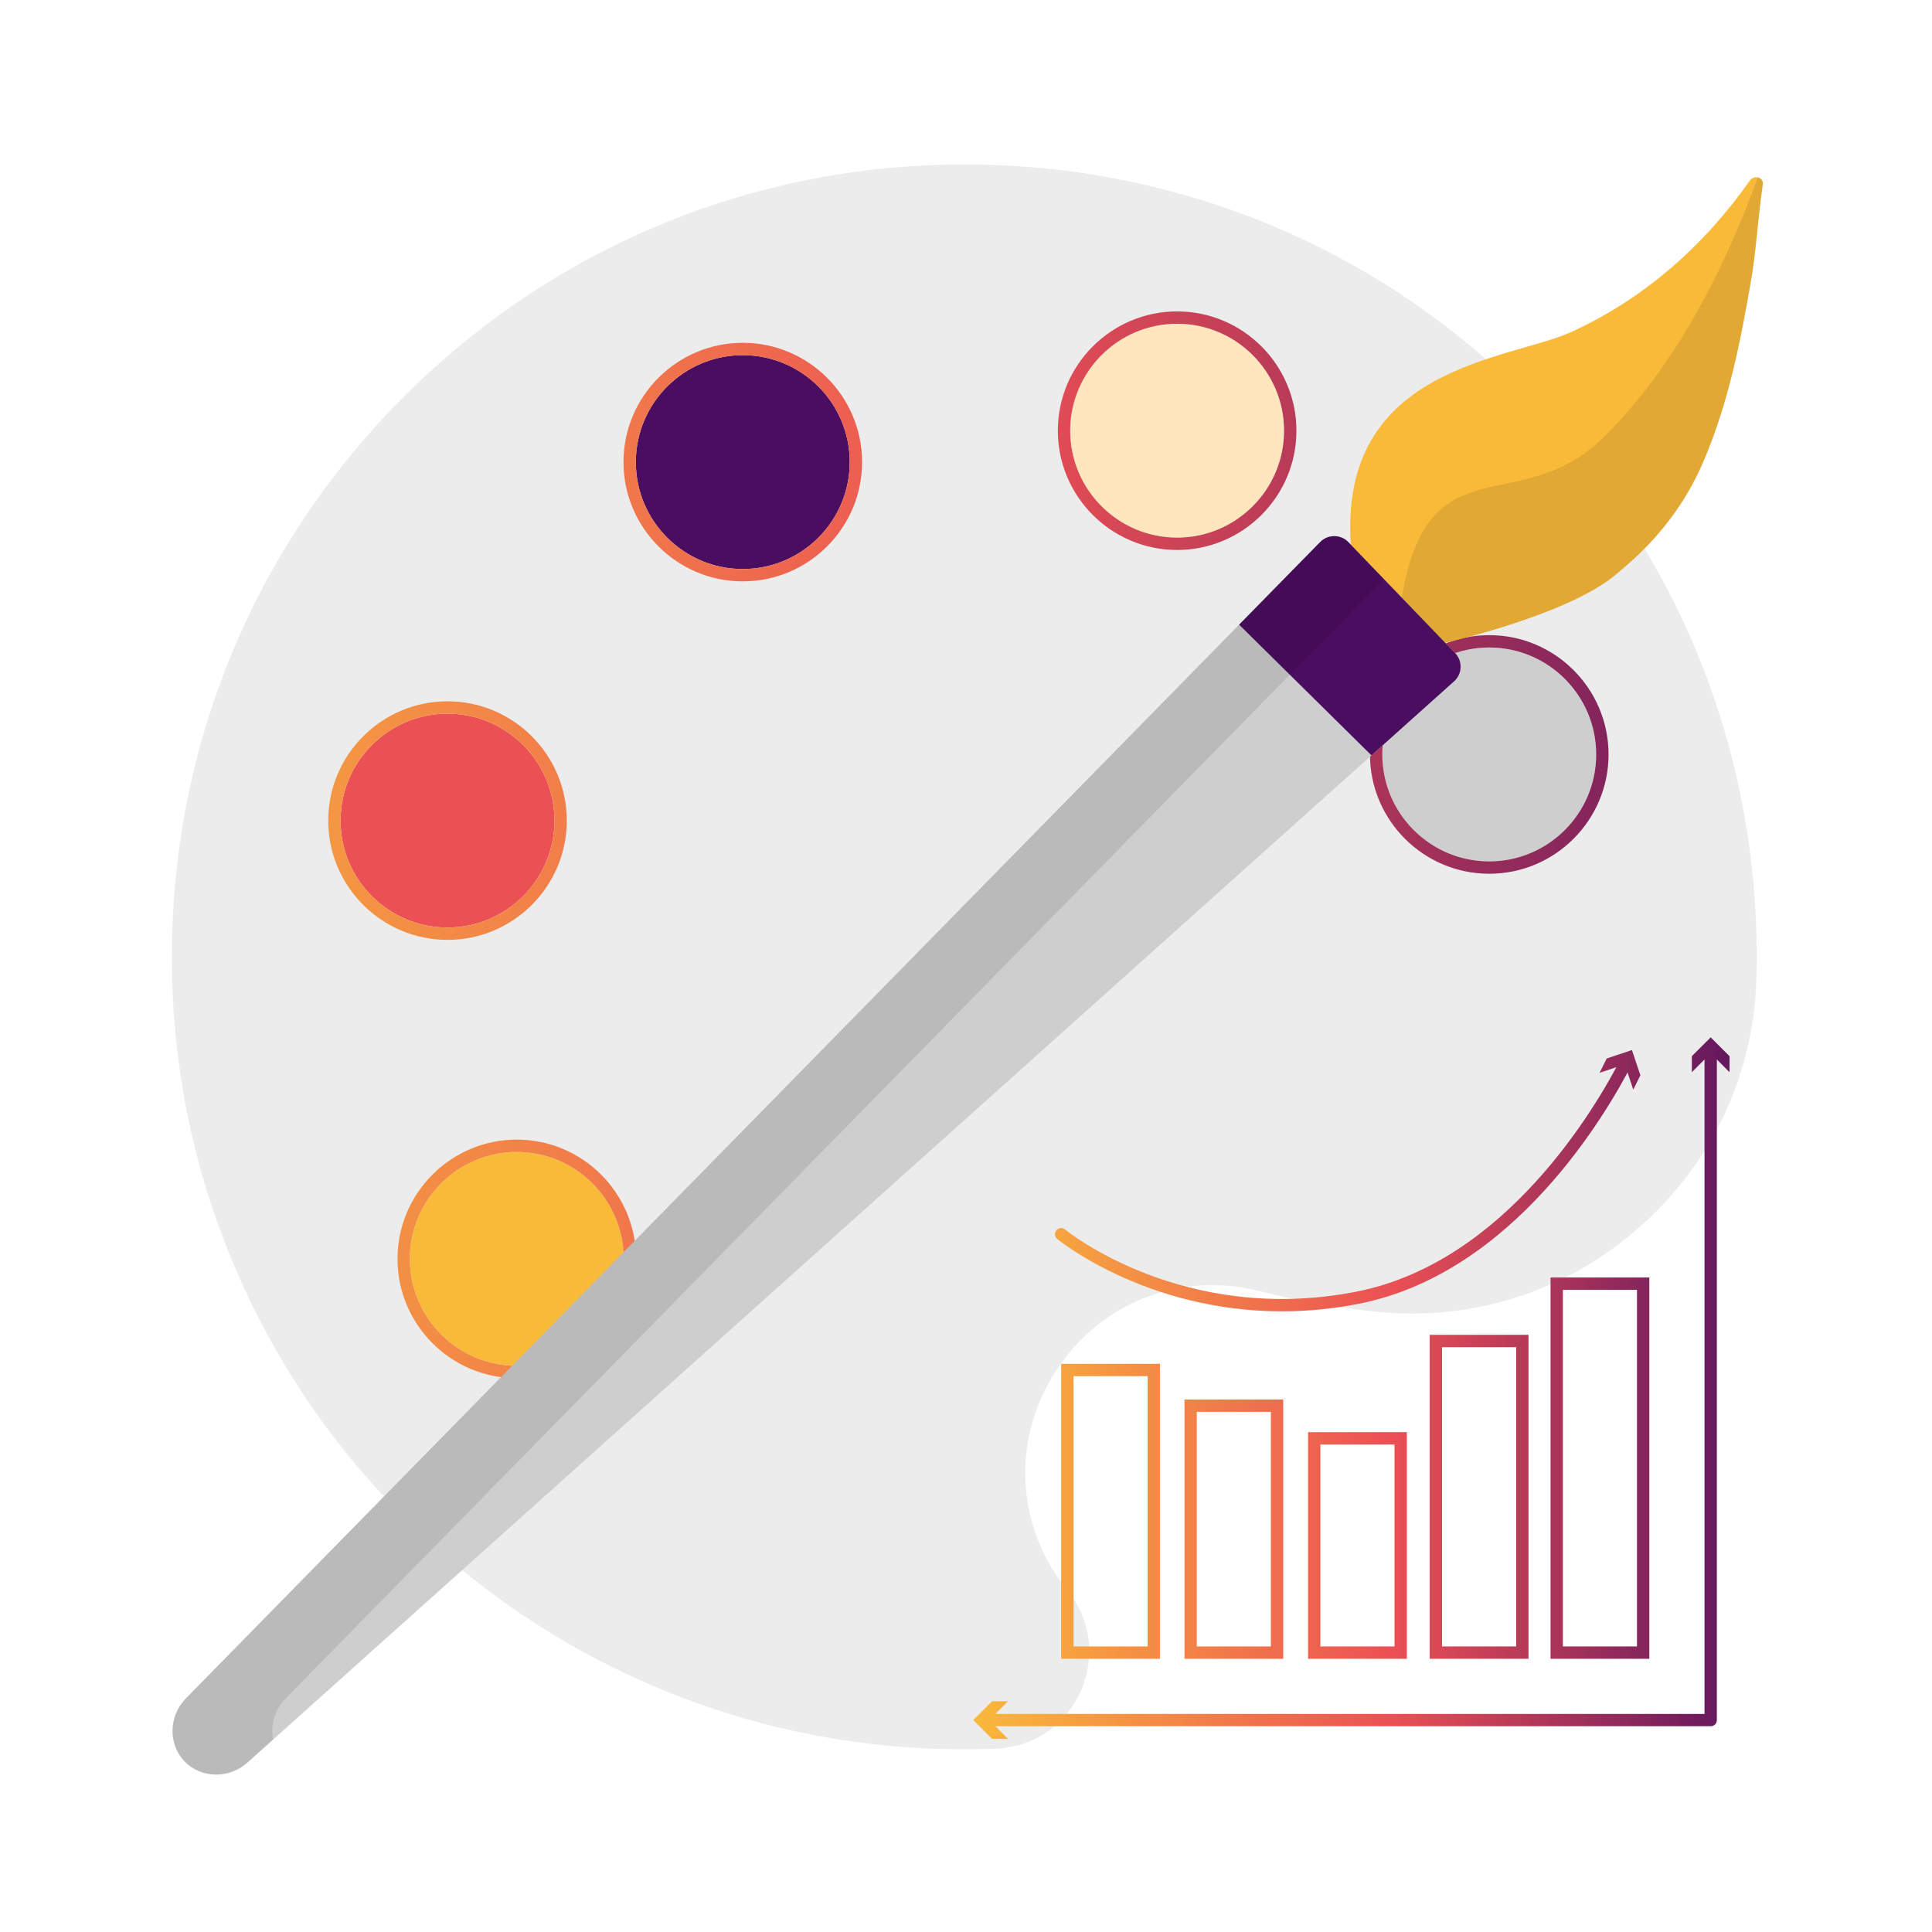 <?xml version="1.0" encoding="utf-8"?>
<svg xmlns="http://www.w3.org/2000/svg" xmlns:xlink="http://www.w3.org/1999/xlink" version="1.1" id="Layer_1" x="0px" y="0px" width="313px" height="313px" viewBox="0 0 313 313" enable-background="new 0 0 313 313">
<g id="Layer_4">
	<path fill="#ECECEC" d="M248.595,65.666c-23.933-24.752-56.192-38.609-90.837-39.013c-0.516-0.006-1.029-0.008-1.543-0.008&#xD;&#xA;		c-33.585,0-65.277,12.835-89.396,36.248C42.383,86.607,28.55,118.395,27.87,152.396c-0.359,17.916,2.894,35.304,9.672,51.685&#xD;&#xA;		c6.535,15.793,16.031,29.938,28.222,42.041c12.189,12.104,26.405,21.5,42.25,27.924c16.434,6.661,33.846,9.79,51.762,9.306&#xD;&#xA;		c0.511-0.014,1.02-0.029,1.525-0.05c6.063-0.236,11.186-3.659,13.705-9.153c2.523-5.507,1.773-11.633-2.008-16.39&#xD;&#xA;		c-0.229-0.286-0.455-0.578-0.676-0.869c-7.869-10.354-8.313-24.085-1.125-34.981c7.201-10.925,20.029-15.938,32.681-12.774&#xD;&#xA;		c6.802,1.701,13.462,2.855,19.791,3.432c15.496,1.411,30.464-3.54,42.144-13.939c11.694-10.413,18.354-24.729,18.744-40.315&#xD;&#xA;		l0.01-0.398C285.331,123.204,272.557,90.449,248.595,65.666z M55.174,132.943c0-9.553,7.771-17.326,17.324-17.326&#xD;&#xA;		c9.554,0,17.327,7.773,17.327,17.326c0,9.554-7.773,17.326-17.327,17.326C62.945,150.27,55.174,142.497,55.174,132.943z&#xD;&#xA;		 M83.725,221.279c-9.554,0-17.328-7.773-17.328-17.326c0-9.555,7.773-17.327,17.328-17.327c9.553,0,17.324,7.772,17.324,17.327&#xD;&#xA;		C101.049,213.506,93.277,221.279,83.725,221.279z M120.336,92.188c-9.552,0-17.326-7.771-17.326-17.326&#xD;&#xA;		c0-9.555,7.774-17.324,17.326-17.324c9.555,0,17.327,7.771,17.327,17.324C137.663,84.417,129.891,92.188,120.336,92.188z&#xD;&#xA;		 M190.704,87.102c-9.554,0-17.326-7.772-17.326-17.326c0-9.553,7.772-17.326,17.326-17.326c9.555,0,17.327,7.773,17.327,17.326&#xD;&#xA;		C208.031,79.329,200.259,87.102,190.704,87.102z M255.295,103.545c0.258-0.251,0.533-0.479,0.833-0.674&#xD;&#xA;		c0.293-0.197,0.609-0.366,0.935-0.501c0.334-0.136,0.672-0.24,1.02-0.312c-0.348,0.07-0.686,0.174-1.018,0.312&#xD;&#xA;		c-0.326,0.135-0.642,0.304-0.937,0.501c-0.297,0.195-0.575,0.423-0.831,0.674C255.295,103.545,255.295,103.545,255.295,103.545&#xD;&#xA;		S255.295,103.545,255.295,103.545z"/>
	<path fill="#F9BA3A" d="M83.725,186.626c-9.554,0-17.328,7.772-17.328,17.327c0,9.553,7.773,17.326,17.328,17.326&#xD;&#xA;		c9.553,0,17.324-7.773,17.324-17.326C101.049,194.398,93.277,186.626,83.725,186.626z"/>
	<path fill="#EB5054" d="M72.498,150.27c9.554,0,17.327-7.771,17.327-17.326c0-9.553-7.773-17.326-17.327-17.326&#xD;&#xA;		c-9.553,0-17.324,7.773-17.324,17.326C55.174,142.497,62.945,150.27,72.498,150.27z"/>
	<path fill="#4B0D60" d="M120.336,57.537c-9.552,0-17.326,7.771-17.326,17.324c0,9.556,7.774,17.326,17.326,17.326&#xD;&#xA;		c9.555,0,17.327-7.771,17.327-17.326C137.663,65.307,129.891,57.537,120.336,57.537z"/>
	<path fill="#FFE6BD" d="M190.704,52.449c-9.554,0-17.326,7.773-17.326,17.326c0,9.554,7.772,17.326,17.326,17.326&#xD;&#xA;		c9.555,0,17.327-7.772,17.327-17.326C208.031,60.223,200.259,52.449,190.704,52.449z"/>
	<path fill="#CECECE" d="M241.271,104.9c-9.555,0-17.326,7.773-17.326,17.328c0,9.553,7.771,17.326,17.326,17.326&#xD;&#xA;		s17.326-7.773,17.326-17.326C258.598,112.674,250.825,104.9,241.271,104.9z"/>
	<g>
		<g>
			<defs>
				<path id="SVGID_1_" d="M83.725,186.626c9.553,0,17.324,7.772,17.324,17.327c0,9.553-7.771,17.326-17.324,17.326&#xD;&#xA;					c-9.554,0-17.328-7.773-17.328-17.326C66.396,194.398,74.17,186.626,83.725,186.626 M83.725,184.626&#xD;&#xA;					c-10.656,0-19.328,8.67-19.328,19.327c0,10.656,8.67,19.326,19.328,19.326c10.655,0,19.324-8.67,19.324-19.326&#xD;&#xA;					C103.049,193.296,94.38,184.626,83.725,184.626L83.725,184.626z M72.498,115.617c9.554,0,17.327,7.773,17.327,17.326&#xD;&#xA;					c0,9.554-7.773,17.326-17.327,17.326c-9.553,0-17.324-7.771-17.324-17.326C55.174,123.391,62.945,115.617,72.498,115.617&#xD;&#xA;					 M72.498,113.617c-10.655,0-19.324,8.669-19.324,19.326c0,10.656,8.669,19.326,19.324,19.326&#xD;&#xA;					c10.656,0,19.327-8.67,19.327-19.326C91.825,122.286,83.154,113.617,72.498,113.617L72.498,113.617z M120.336,57.537&#xD;&#xA;					c9.555,0,17.327,7.771,17.327,17.324c0,9.556-7.772,17.326-17.327,17.326c-9.552,0-17.326-7.771-17.326-17.326&#xD;&#xA;					C103.01,65.307,110.784,57.537,120.336,57.537 M120.336,55.537c-10.656,0-19.326,8.669-19.326,19.324&#xD;&#xA;					c0,10.656,8.67,19.326,19.326,19.326c10.657,0,19.327-8.67,19.327-19.326C139.663,64.206,130.993,55.537,120.336,55.537&#xD;&#xA;					L120.336,55.537z M190.704,52.449c9.555,0,17.327,7.773,17.327,17.326c0,9.554-7.772,17.326-17.327,17.326&#xD;&#xA;					c-9.554,0-17.326-7.772-17.326-17.326C173.378,60.223,181.15,52.449,190.704,52.449 M190.704,50.449&#xD;&#xA;					c-10.656,0-19.326,8.67-19.326,19.326c0,10.658,8.67,19.326,19.326,19.326c10.657,0,19.327-8.668,19.327-19.326&#xD;&#xA;					C210.031,59.119,201.361,50.449,190.704,50.449L190.704,50.449z M241.271,104.9c9.555,0,17.326,7.773,17.326,17.328&#xD;&#xA;					c0,9.553-7.771,17.326-17.326,17.326s-17.326-7.773-17.326-17.326C223.943,112.674,231.717,104.9,241.271,104.9 M241.271,102.9&#xD;&#xA;					c-10.656,0-19.326,8.67-19.326,19.328c0,10.656,8.67,19.326,19.326,19.326s19.326-8.67,19.326-19.326&#xD;&#xA;					C260.598,111.57,251.928,102.9,241.271,102.9L241.271,102.9z"/>
			</defs>
			<clipPath id="SVGID_2_">
				<use xlink:href="#SVGID_1_" overflow="visible"/>
			</clipPath>
			
				<linearGradient id="SVGID_3_" gradientUnits="userSpaceOnUse" x1="-222.5" y1="-29" x2="90.5" y2="-29" gradientTransform="matrix(1 0 0 -1 222.5 126.5)">
				<stop offset="0" style="stop-color:#F9BA3A"/>
				<stop offset="0.516" style="stop-color:#EB5054"/>
				<stop offset="1" style="stop-color:#4B0D60"/>
			</linearGradient>
			<rect y="-1" clip-path="url(#SVGID_2_)" fill="url(#SVGID_3_)" width="313" height="313"/>
		</g>
	</g>
	<g id="Brush">
		<path fill="#F9BA3A" d="M234.127,104.126c0.084-0.004,20.1-4.521,27.807-11.17l1.693-1.46c5.172-4.463,9.375-9.971,12.122-16.223&#xD;&#xA;			c4.467-10.153,6.388-21.079,7.853-29.339c0.943-5.316,1.188-10.68,1.983-15.997c0.187-1.226-1.383-1.7-2.124-0.646&#xD;&#xA;			c-7.425,10.541-17.043,19.047-28.818,24.459c-10.03,4.609-37.799,5.479-35.797,34.494l-0.438,16.879L234.127,104.126z"/>
		<path fill="#CECECE" d="M218.448,87.834l17.291,17.971c1.251,1.299,1.175,3.375-0.167,4.578L40.116,285.52&#xD;&#xA;			c-3.014,2.725-7.548,2.611-10.219-0.168c-2.67-2.775-2.604-7.31,0.235-10.215L213.88,87.813&#xD;&#xA;			C215.139,86.531,217.206,86.541,218.448,87.834z"/>
		<path opacity="0.1" d="M285.585,29.94c-0.797,5.319-1.037,10.678-1.981,15.995&#xD;&#xA;			c-1.465,8.258-3.388,19.186-7.854,29.34c-2.747,6.254-6.948,11.761-12.122,16.222l-1.69,1.458&#xD;&#xA;			c-7.707,6.654-27.723,11.168-27.81,11.175l-7.021-7.294c4.214-25.536,19.041-12.605,32.633-25.934&#xD;&#xA;			c13.191-12.942,20.972-30.99,25.056-42.162C285.295,28.857,285.684,29.294,285.585,29.94z" enable-background="new"/>
		<path fill="#4B0D60" d="M235.57,110.383l-13.383,11.992L200.748,101.2l13.133-13.388c1.258-1.281,3.325-1.271,4.569,0.021&#xD;&#xA;			l0.395,0.409v0.004l8.263,8.587l7.021,7.294l1.611,1.673C236.99,107.102,236.912,109.18,235.57,110.383z"/>
		<path opacity="0.1" d="M46.297,275.137L224.182,93.79l-5.732-5.958&#xD;&#xA;			c-1.245-1.291-3.311-1.301-4.567-0.021L30.133,275.137c-2.84,2.905-2.905,7.438-0.235,10.215&#xD;&#xA;			c2.671,2.779,7.205,2.893,10.219,0.168l4.131-3.701C43.806,279.515,44.482,276.993,46.297,275.137z" enable-background="new"/>
	</g>
	<g id="Orig_Graph" display="none">
		<g display="inline">
			<rect x="172.919" y="221.949" fill="#FFFFFF" width="14.005" height="45.785"/>
			<path fill="#4B0D60" d="M185.924,222.949v43.785h-12.005v-43.785H185.924 M187.924,220.949h-16.005v47.785h16.005V220.949&#xD;&#xA;				L187.924,220.949z"/>
		</g>
		<g display="inline">
			<rect x="192.893" y="227.73" fill="#FFFFFF" width="14.006" height="40.004"/>
			<path fill="#4B0D60" d="M205.896,228.73v38.004h-12.004V228.73H205.896 M207.896,226.73h-16.004v42.004h16.004V226.73&#xD;&#xA;				L207.896,226.73z"/>
		</g>
		<g display="inline">
			<rect x="212.918" y="233.021" fill="#FFFFFF" width="14.004" height="34.713"/>
			<path fill="#4B0D60" d="M225.922,234.021v32.713h-12.004v-32.713H225.922 M227.922,232.021h-16.004v36.713h16.004V232.021&#xD;&#xA;				L227.922,232.021z"/>
		</g>
		<g display="inline">
			<rect x="232.624" y="217.256" fill="#FFFFFF" width="14.005" height="50.479"/>
			<path fill="#4B0D60" d="M245.629,218.256v48.479h-12.005v-48.479H245.629 M247.629,216.256h-16.005v52.479h16.005V216.256&#xD;&#xA;				L247.629,216.256z"/>
		</g>
		<g display="inline">
			<rect x="252.2" y="207.964" fill="#FFFFFF" width="14.003" height="59.771"/>
			<path fill="#4B0D60" d="M265.203,208.964v57.771H253.2v-57.771H265.203 M267.203,206.964H251.2v61.771h16.003V206.964&#xD;&#xA;				L267.203,206.964z"/>
		</g>
		<g display="inline">
			<g>
				<polyline fill="none" stroke="#4B0D60" stroke-width="2" stroke-linecap="round" stroke-linejoin="round" points="159.734,278.665 277.146,278.665 277.146,170.116"/>
				<g>
					<polygon fill="#4B0D60" points="163.32,281.717 160.268,278.665 163.32,275.613 160.729,275.613 157.678,278.665 &#xD;&#xA;						160.729,281.717"/>
				</g>
				<g>
					<polygon fill="#4B0D60" points="280.199,173.701 277.146,170.646 274.096,173.701 274.096,171.109 277.146,168.059 &#xD;&#xA;						280.199,171.109"/>
				</g>
			</g>
		</g>
		<g display="inline">
			<g>
				<path fill="none" stroke="#4B0D60" stroke-width="2" stroke-linecap="round" stroke-linejoin="round" d="M171.919,199.955&#xD;&#xA;					c0,0,19.065,15.947,48.001,10.289c24.893-4.869,39.866-31.063,43.563-38.283"/>
				<g>
					<polygon fill="#4B0D60" points="264.604,176.527 263.232,172.434 259.141,173.807 260.295,171.486 264.387,170.116 &#xD;&#xA;						265.758,174.208"/>
				</g>
			</g>
		</g>
	</g>
	<g id="Layer_7_copy">
		<g>
			<g>
				<defs>
					<path id="SVGID_4_" d="M185.924,222.949v43.785h-12.005v-43.785H185.924 M187.924,220.949h-16.005v47.785h16.005V220.949&#xD;&#xA;						L187.924,220.949z M205.896,228.73v38.004h-12.004V228.73H205.896 M207.896,226.73h-16.004v42.004h16.004V226.73&#xD;&#xA;						L207.896,226.73z M225.922,234.021v32.713h-12.004v-32.713H225.922 M227.922,232.021h-16.004v36.713h16.004V232.021&#xD;&#xA;						L227.922,232.021z M245.629,218.256v48.479h-12.005v-48.479H245.629 M247.629,216.256h-16.005v52.479h16.005V216.256&#xD;&#xA;						L247.629,216.256z M265.203,208.964v57.771H253.2v-57.771H265.203 M267.203,206.964H251.2v61.771h16.003V206.964&#xD;&#xA;						L267.203,206.964z M278.146,278.665V170.116c0-0.554-0.446-1-1-1c-0.553,0-1,0.446-1,1v107.549H159.734c-0.553,0-1,0.447-1,1&#xD;&#xA;						s0.447,1,1,1h117.412C277.7,279.665,278.146,279.218,278.146,278.665z M163.32,281.717l-3.055-3.052l3.055-3.052h-2.592&#xD;&#xA;						l-3.052,3.052l3.052,3.052H163.32z M280.199,171.109l-3.053-3.051l-3.052,3.051v2.592l3.052-3.055l3.053,3.055V171.109z&#xD;&#xA;						 M220.111,211.226c25.152-4.92,40.238-30.948,44.262-38.809c0.252-0.492,0.059-1.095-0.434-1.347s-1.096-0.057-1.347,0.435&#xD;&#xA;						c-3.921,7.657-18.598,33.011-42.866,37.758c-28.093,5.498-46.979-9.919-47.168-10.075c-0.423-0.354-1.054-0.297-1.408,0.127&#xD;&#xA;						c-0.354,0.425-0.297,1.055,0.127,1.408c0.164,0.139,14.313,11.723,36.389,11.723&#xD;&#xA;						C211.577,212.444,215.736,212.081,220.111,211.226z M265.758,174.208l-1.371-4.092l-4.092,1.37l-1.154,2.32l4.092-1.373&#xD;&#xA;						l1.371,4.094L265.758,174.208z"/>
				</defs>
				<clipPath id="SVGID_5_">
					<use xlink:href="#SVGID_4_" overflow="visible"/>
				</clipPath>
				
					<linearGradient id="SVGID_6_" gradientUnits="userSpaceOnUse" x1="-65.614" y1="-95.943" x2="67.5" y2="-95.943" gradientTransform="matrix(1 0 0 -1 222.5 126.5)">
					<stop offset="0" style="stop-color:#F9BA3A"/>
					<stop offset="0.516" style="stop-color:#EB5054"/>
					<stop offset="1" style="stop-color:#4B0D60"/>
				</linearGradient>
				<rect x="156.886" y="155.886" clip-path="url(#SVGID_5_)" fill="url(#SVGID_6_)" width="133.114" height="133.114"/>
			</g>
		</g>
	</g>
</g>
</svg>